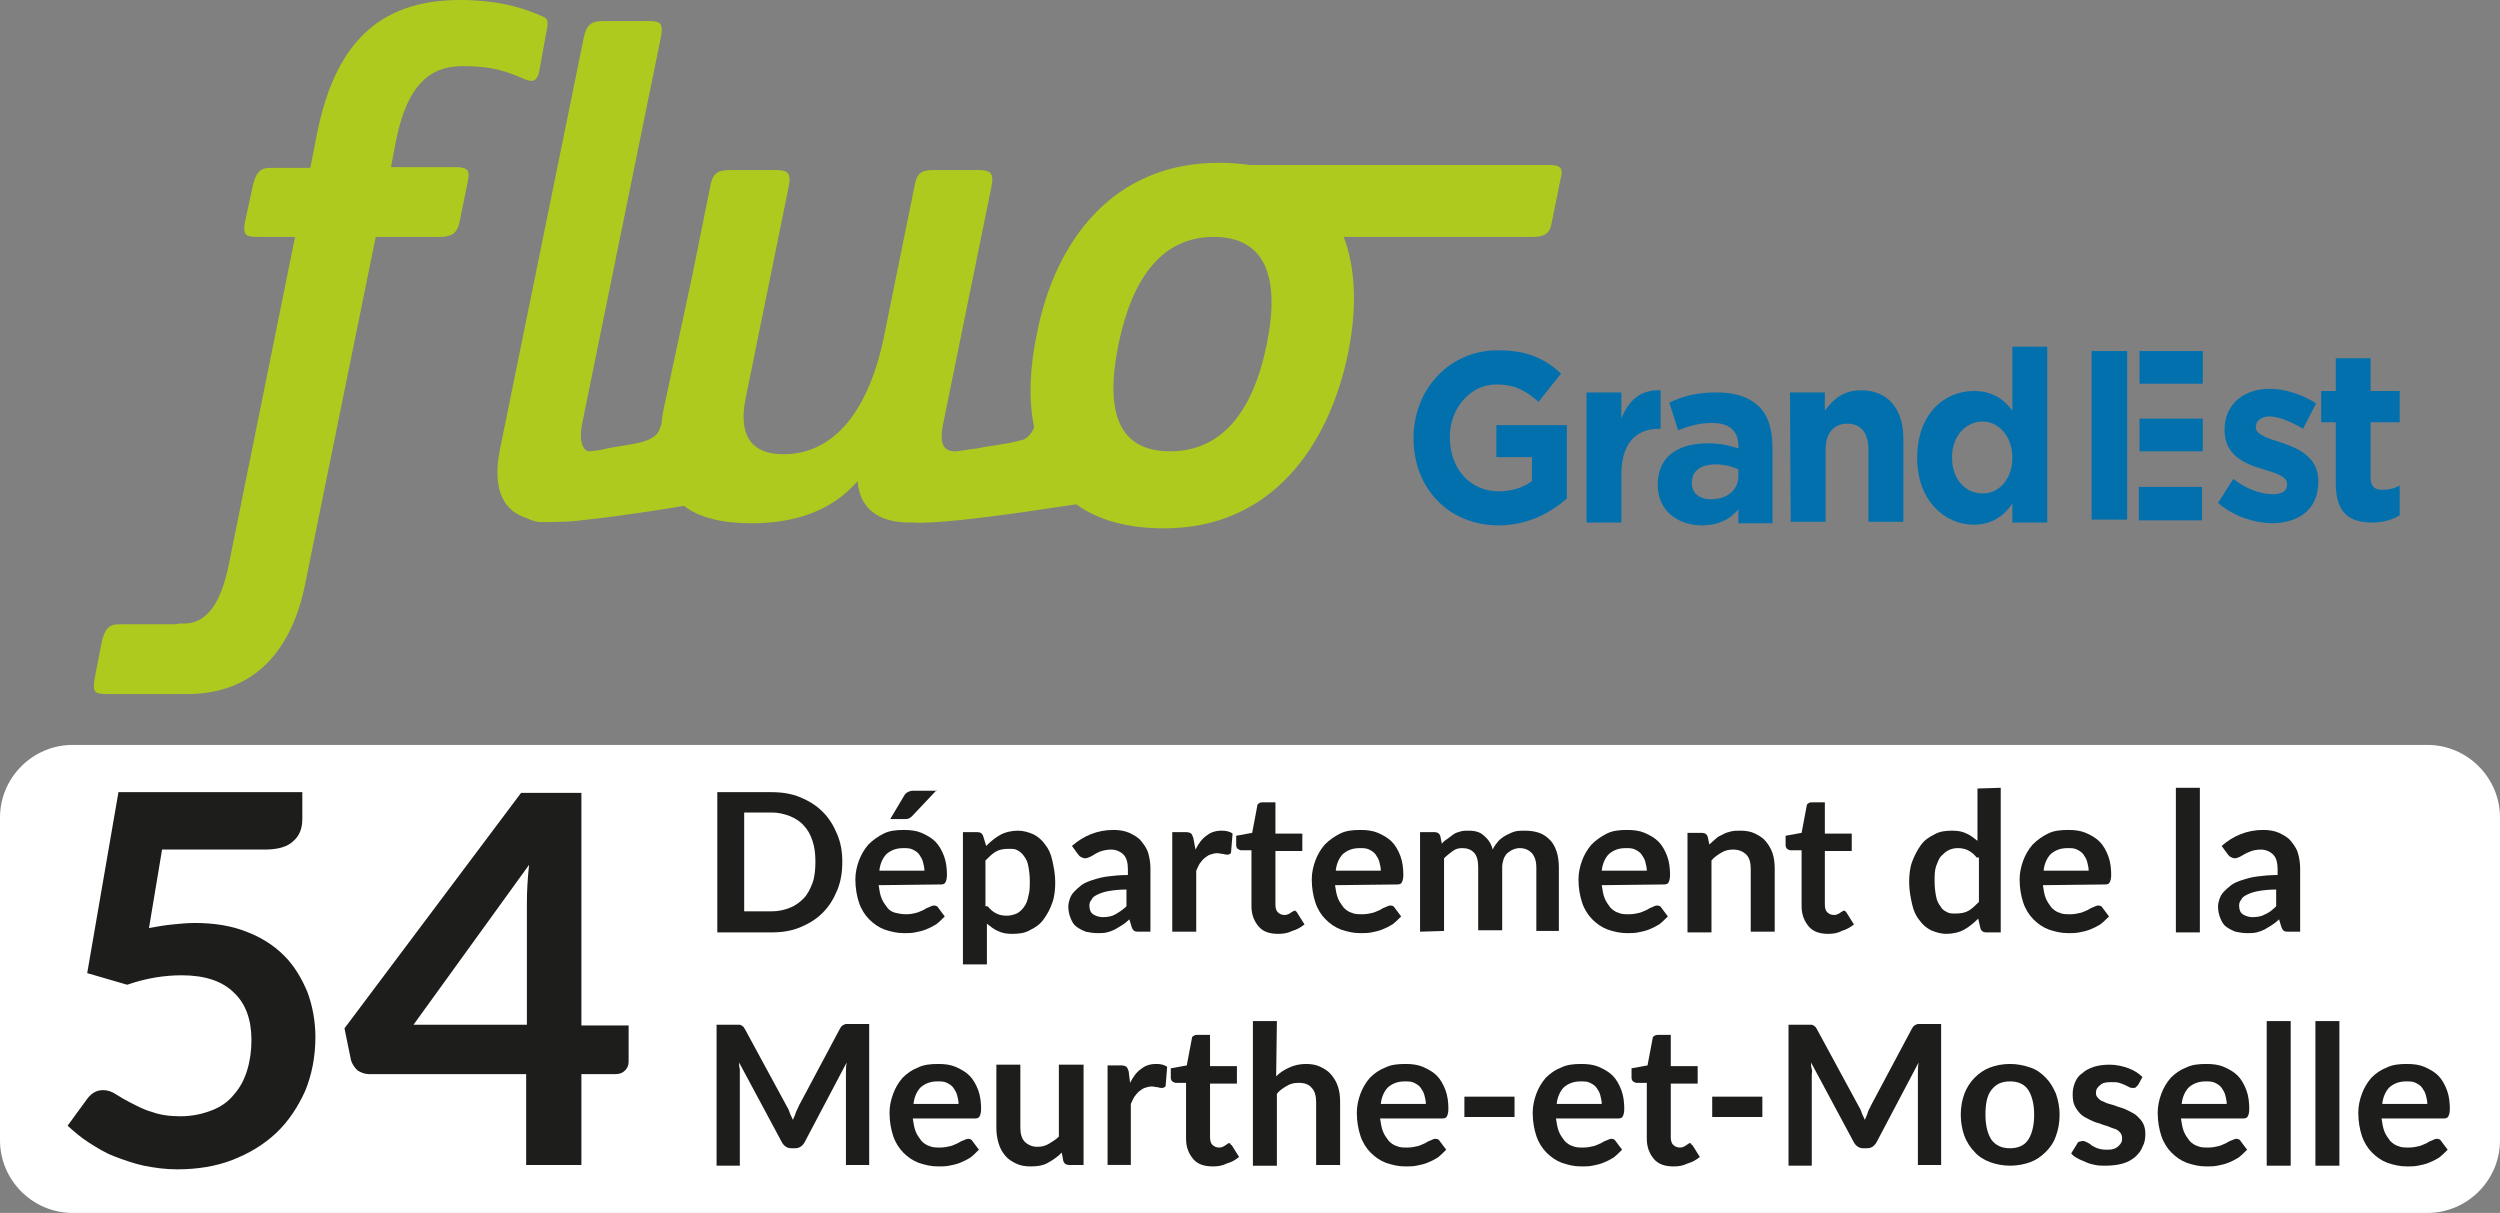 <?xml version="1.0" encoding="utf-8"?>
<!-- Generator: Adobe Illustrator 26.2.0, SVG Export Plug-In . SVG Version: 6.00 Build 0)  -->
<svg version="1.1" id="Calque_1" xmlns="http://www.w3.org/2000/svg" xmlns:xlink="http://www.w3.org/1999/xlink" x="0px" y="0px"
	 viewBox="0 0 344 166.9" style="enable-background:new 0 0 344 166.9;" xml:space="preserve">
<rect x="0" y="0" width="344" height="166.9" fill="#808080" stroke="none"/>
<style type="text/css">
	.st0{fill:#FFFFFF;}
	.st1{enable-background:new    ;}
	.st2{fill:#1D1D1B;}
	.st3{fill:#0370AE;}
	.st4{fill:#AECA1E;}
</style>
<g id="a">
</g>
<g id="b">
	<g id="c">
		<path class="st0" d="M10,102.5h324c5.5,0,10,4.5,10,10v44.4c0,5.5-4.5,10-10,10H10c-5.5,0-10-4.5-10-10v-44.4
			C0,107,4.5,102.5,10,102.5z"/>
	</g>
	<g id="d">
		<g id="e">
			<g class="st1">
				<path class="st2" d="M115.9,118.6c0,1.4-0.2,2.7-0.7,3.9c-0.5,1.2-1.1,2.2-2,3.1s-1.9,1.5-3.1,2c-1.2,0.5-2.5,0.7-4,0.7h-7.4
					V109h7.4c1.5,0,2.8,0.2,4,0.7s2.2,1.1,3.1,2s1.5,1.9,2,3.1S115.9,117.2,115.9,118.6z M112.2,118.6c0-1.1-0.1-2-0.4-2.9
					s-0.7-1.6-1.2-2.1c-0.5-0.6-1.2-1-1.9-1.3c-0.8-0.3-1.6-0.5-2.5-0.5h-3.8v13.6h3.8c0.9,0,1.8-0.2,2.5-0.5
					c0.8-0.3,1.4-0.8,1.9-1.3s0.9-1.3,1.2-2.1S112.2,119.6,112.2,118.6z"/>
			</g>
			<g class="st1">
				<path class="st2" d="M120.9,121.8c0.1,0.7,0.2,1.3,0.4,1.8s0.5,0.9,0.8,1.3s0.7,0.6,1.1,0.7s0.9,0.2,1.5,0.2s1-0.1,1.4-0.2
					s0.7-0.3,1-0.4c0.3-0.2,0.5-0.3,0.8-0.4c0.2-0.1,0.4-0.2,0.6-0.2c0.3,0,0.5,0.1,0.6,0.3l0.9,1.2c-0.4,0.4-0.8,0.8-1.2,1.1
					c-0.5,0.3-0.9,0.5-1.4,0.7c-0.5,0.2-1,0.3-1.5,0.4s-1,0.1-1.5,0.1c-1,0-1.8-0.2-2.7-0.5c-0.8-0.3-1.5-0.8-2.1-1.4
					s-1.1-1.4-1.4-2.3c-0.3-0.9-0.5-2-0.5-3.2c0-0.9,0.2-1.8,0.5-2.6s0.7-1.5,1.3-2.2c0.6-0.6,1.3-1.1,2.1-1.5s1.7-0.5,2.8-0.5
					c0.9,0,1.7,0.1,2.4,0.4s1.4,0.7,1.9,1.2s0.9,1.2,1.2,2s0.4,1.7,0.4,2.6c0,0.5-0.1,0.8-0.2,1s-0.3,0.3-0.6,0.3L120.9,121.8
					L120.9,121.8z M127.2,119.8c0-0.4-0.1-0.8-0.2-1.2c-0.1-0.4-0.3-0.7-0.5-1s-0.5-0.5-0.9-0.7s-0.8-0.2-1.3-0.2
					c-1,0-1.7,0.3-2.3,0.8c-0.5,0.5-0.9,1.3-1,2.3L127.2,119.8L127.2,119.8z M128.9,108.7l-3.3,3.5c-0.2,0.2-0.3,0.3-0.5,0.4
					s-0.4,0.1-0.6,0.1h-2l1.9-3.2c0.1-0.2,0.3-0.4,0.5-0.5s0.4-0.2,0.8-0.2h3.2V108.7z"/>
				<path class="st2" d="M135.7,116.4c0.6-0.6,1.2-1.1,1.9-1.5s1.6-0.6,2.5-0.6c0.7,0,1.4,0.2,2.1,0.5c0.6,0.3,1.2,0.8,1.6,1.4
					c0.5,0.6,0.8,1.3,1,2.2s0.4,1.9,0.4,3c0,1-0.1,2-0.4,2.8c-0.3,0.9-0.7,1.6-1.2,2.3s-1.1,1.1-1.9,1.5c-0.7,0.4-1.5,0.5-2.4,0.5
					c-0.8,0-1.4-0.1-2-0.4c-0.5-0.2-1-0.6-1.5-1v5.6h-3.3v-18.2h2c0.4,0,0.7,0.2,0.8,0.6L135.7,116.4z M135.9,124.7
					c0.4,0.5,0.8,0.8,1.2,1s0.9,0.3,1.4,0.3s0.9-0.1,1.4-0.3c0.4-0.2,0.7-0.5,1-0.9s0.5-0.9,0.6-1.5c0.2-0.6,0.2-1.3,0.2-2.1
					c0-0.8-0.1-1.5-0.2-2c-0.1-0.6-0.3-1-0.6-1.4c-0.2-0.3-0.5-0.6-0.9-0.8c-0.3-0.2-0.7-0.2-1.2-0.2c-0.7,0-1.3,0.1-1.8,0.4
					s-0.9,0.7-1.4,1.2v6.3H135.9z"/>
				<path class="st2" d="M147.5,116.4c1.6-1.4,3.5-2.2,5.7-2.2c0.8,0,1.5,0.1,2.2,0.4c0.6,0.3,1.2,0.6,1.6,1.1s0.8,1,1,1.7
					s0.3,1.4,0.3,2.1v8.7h-1.5c-0.3,0-0.6,0-0.7-0.1c-0.2-0.1-0.3-0.3-0.4-0.6l-0.3-1c-0.3,0.3-0.7,0.6-1,0.8
					c-0.3,0.2-0.7,0.4-1,0.6c-0.4,0.2-0.7,0.3-1.1,0.4s-0.9,0.1-1.3,0.1c-0.6,0-1.1-0.1-1.6-0.2c-0.5-0.2-0.9-0.4-1.3-0.7
					s-0.6-0.7-0.8-1.2s-0.3-1-0.3-1.6c0-0.3,0.1-0.7,0.2-1s0.3-0.7,0.6-1s0.6-0.6,1-0.9s0.9-0.5,1.5-0.7s1.3-0.4,2.1-0.5
					s1.7-0.2,2.8-0.2v-0.8c0-0.9-0.2-1.6-0.6-2c-0.4-0.4-1-0.7-1.7-0.7c-0.5,0-1,0.1-1.3,0.2c-0.4,0.1-0.7,0.3-0.9,0.4
					c-0.3,0.2-0.5,0.3-0.7,0.4s-0.5,0.2-0.7,0.2s-0.4-0.1-0.6-0.2c-0.2-0.1-0.3-0.3-0.4-0.4L147.5,116.4z M155,122.4
					c-1,0-1.8,0.1-2.4,0.2s-1.2,0.3-1.6,0.5s-0.7,0.4-0.8,0.7c-0.2,0.2-0.3,0.5-0.3,0.8c0,0.6,0.2,1,0.5,1.2s0.8,0.4,1.3,0.4
					c0.7,0,1.3-0.1,1.8-0.4s1-0.6,1.5-1.1V122.4z"/>
				<path class="st2" d="M164.5,116.9c0.4-0.8,0.9-1.5,1.5-1.9c0.6-0.5,1.3-0.7,2.1-0.7c0.6,0,1.1,0.1,1.5,0.4l-0.2,2.5
					c0,0.2-0.1,0.3-0.2,0.3c-0.1,0.1-0.2,0.1-0.3,0.1s-0.3,0-0.6-0.1c-0.3,0-0.5-0.1-0.8-0.1c-0.4,0-0.7,0.1-1,0.2s-0.5,0.3-0.8,0.5
					c-0.2,0.2-0.4,0.4-0.6,0.7s-0.3,0.6-0.5,1v8.4h-3.3v-13.7h1.9c0.3,0,0.6,0.1,0.7,0.2s0.2,0.3,0.3,0.6L164.5,116.9z"/>
			</g>
			<g class="st1">
				<path class="st2" d="M175.9,128.5c-1.2,0-2.1-0.3-2.7-1c-0.6-0.7-1-1.6-1-2.8V117h-1.4c-0.2,0-0.3-0.1-0.5-0.2
					c-0.1-0.1-0.2-0.3-0.2-0.5V115l2.2-0.4l0.7-3.7c0-0.2,0.1-0.3,0.3-0.4c0.1-0.1,0.3-0.1,0.5-0.1h1.7v4.3h3.7v2.4h-3.7v7.4
					c0,0.4,0.1,0.8,0.3,1s0.5,0.4,0.9,0.4c0.2,0,0.4,0,0.5-0.1c0.1,0,0.3-0.1,0.4-0.2c0.1-0.1,0.2-0.1,0.3-0.2
					c0.1,0,0.2-0.1,0.2-0.1c0.1,0,0.2,0,0.2,0.1c0.1,0,0.1,0.1,0.2,0.2l1,1.6c-0.5,0.4-1,0.7-1.7,0.9
					C177.2,128.4,176.6,128.5,175.9,128.5z"/>
			</g>
			<g class="st1">
				<path class="st2" d="M183.7,121.8c0.1,0.7,0.2,1.3,0.4,1.8s0.5,0.9,0.8,1.3c0.3,0.3,0.7,0.6,1.1,0.7c0.4,0.2,0.9,0.2,1.5,0.2
					c0.5,0,1-0.1,1.4-0.2s0.7-0.3,1-0.4c0.3-0.2,0.5-0.3,0.8-0.4c0.2-0.1,0.4-0.2,0.6-0.2c0.3,0,0.5,0.1,0.6,0.3l0.9,1.2
					c-0.4,0.4-0.8,0.8-1.2,1.1c-0.5,0.3-0.9,0.5-1.4,0.7c-0.5,0.2-1,0.3-1.5,0.4s-1,0.1-1.5,0.1c-1,0-1.8-0.2-2.7-0.5
					c-0.8-0.3-1.5-0.8-2.1-1.4s-1.1-1.4-1.4-2.3c-0.3-0.9-0.5-2-0.5-3.2c0-0.9,0.2-1.8,0.5-2.6s0.7-1.5,1.3-2.2
					c0.6-0.6,1.3-1.1,2.1-1.5s1.7-0.5,2.8-0.5c0.9,0,1.7,0.1,2.4,0.4s1.4,0.7,1.9,1.2s0.9,1.2,1.2,2s0.4,1.7,0.4,2.6
					c0,0.5-0.1,0.8-0.2,1c-0.1,0.2-0.3,0.3-0.6,0.3L183.7,121.8L183.7,121.8z M190,119.8c0-0.4-0.1-0.8-0.2-1.2s-0.3-0.7-0.5-1
					s-0.5-0.5-0.9-0.7s-0.8-0.2-1.3-0.2c-1,0-1.7,0.3-2.3,0.8c-0.5,0.5-0.9,1.3-1,2.3L190,119.8L190,119.8z"/>
				<path class="st2" d="M195.4,128.2v-13.7h2c0.4,0,0.7,0.2,0.8,0.6l0.2,1c0.2-0.3,0.5-0.5,0.8-0.7s0.5-0.4,0.8-0.6s0.6-0.3,1-0.4
					c0.3-0.1,0.7-0.1,1.1-0.1c0.9,0,1.6,0.2,2.1,0.7c0.6,0.5,1,1.1,1.2,1.9c0.2-0.5,0.5-0.8,0.8-1.2c0.3-0.3,0.7-0.6,1.1-0.8
					c0.4-0.2,0.8-0.4,1.2-0.5s0.9-0.1,1.3-0.1c0.8,0,1.4,0.1,2,0.3c0.6,0.2,1.1,0.6,1.5,1s0.7,1,0.9,1.6s0.3,1.4,0.3,2.2v8.7h-3.1
					v-8.7c0-0.9-0.2-1.5-0.6-2c-0.4-0.4-0.9-0.7-1.7-0.7c-0.3,0-0.7,0.1-0.9,0.2c-0.3,0.1-0.5,0.3-0.8,0.5c-0.2,0.2-0.4,0.5-0.5,0.8
					s-0.2,0.7-0.2,1.1v8.7h-3.3v-8.7c0-0.9-0.2-1.6-0.6-2c-0.4-0.4-0.9-0.6-1.6-0.6c-0.5,0-0.9,0.1-1.3,0.4s-0.8,0.6-1.2,1v10
					L195.4,128.2L195.4,128.2z"/>
				<path class="st2" d="M220.4,121.8c0.1,0.7,0.2,1.3,0.4,1.8s0.5,0.9,0.8,1.3c0.3,0.3,0.7,0.6,1.1,0.7c0.4,0.2,0.9,0.2,1.5,0.2
					c0.5,0,1-0.1,1.4-0.2s0.7-0.3,1-0.4c0.3-0.2,0.5-0.3,0.8-0.4c0.2-0.1,0.4-0.2,0.6-0.2c0.3,0,0.5,0.1,0.6,0.3l0.9,1.2
					c-0.4,0.4-0.8,0.8-1.2,1.1c-0.5,0.3-0.9,0.5-1.4,0.7c-0.5,0.2-1,0.3-1.5,0.4s-1,0.1-1.5,0.1c-1,0-1.8-0.2-2.7-0.5
					c-0.8-0.3-1.5-0.8-2.1-1.4s-1.1-1.4-1.4-2.3c-0.3-0.9-0.5-2-0.5-3.2c0-0.9,0.2-1.8,0.5-2.6s0.7-1.5,1.3-2.2
					c0.6-0.6,1.3-1.1,2.1-1.5s1.7-0.5,2.8-0.5c0.9,0,1.7,0.1,2.4,0.4s1.4,0.7,1.9,1.2s0.9,1.2,1.2,2c0.3,0.8,0.4,1.7,0.4,2.6
					c0,0.5-0.1,0.8-0.2,1s-0.3,0.3-0.6,0.3L220.4,121.8L220.4,121.8z M226.6,119.8c0-0.4-0.1-0.8-0.2-1.2s-0.3-0.7-0.5-1
					s-0.5-0.5-0.9-0.7s-0.8-0.2-1.3-0.2c-1,0-1.7,0.3-2.3,0.8c-0.5,0.5-0.9,1.3-1,2.3L226.6,119.8L226.6,119.8z"/>
			</g>
			<g class="st1">
				<path class="st2" d="M235.2,116.2c0.3-0.3,0.6-0.5,0.9-0.8s0.6-0.4,1-0.6c0.3-0.2,0.7-0.3,1.1-0.4s0.8-0.1,1.3-0.1
					c0.7,0,1.4,0.1,2,0.4s1.1,0.6,1.5,1.1s0.7,1,0.9,1.6c0.2,0.6,0.3,1.3,0.3,2.1v8.7h-3.3v-8.7c0-0.8-0.2-1.5-0.6-1.9
					s-1-0.7-1.8-0.7c-0.6,0-1.1,0.1-1.6,0.4s-1,0.6-1.4,1.1v9.9h-3.3v-13.7h2c0.4,0,0.7,0.2,0.8,0.6L235.2,116.2z"/>
			</g>
			<g class="st1">
				<path class="st2" d="M251.6,128.5c-1.2,0-2.1-0.3-2.7-1s-1-1.6-1-2.8V117h-1.5c-0.2,0-0.3-0.1-0.5-0.2c-0.1-0.1-0.2-0.3-0.2-0.5
					V115l2.2-0.4l0.7-3.7c0-0.2,0.1-0.3,0.3-0.4c0.1-0.1,0.3-0.1,0.5-0.1h1.7v4.3h3.7v2.4h-3.7v7.4c0,0.4,0.1,0.8,0.3,1
					s0.5,0.4,0.9,0.4c0.2,0,0.4,0,0.5-0.1c0.1,0,0.3-0.1,0.4-0.2s0.2-0.1,0.3-0.2c0.1,0,0.2-0.1,0.2-0.1c0.1,0,0.2,0,0.2,0.1
					c0.1,0,0.1,0.1,0.2,0.2l1,1.6c-0.5,0.4-1,0.7-1.7,0.9C252.9,128.4,252.2,128.5,251.6,128.5z"/>
				<path class="st2" d="M275.3,108.4v19.9h-2c-0.4,0-0.7-0.2-0.8-0.6l-0.3-1.3c-0.6,0.6-1.2,1.1-1.9,1.5c-0.7,0.4-1.6,0.6-2.5,0.6
					c-0.7,0-1.4-0.2-2.1-0.5c-0.6-0.3-1.2-0.8-1.6-1.4c-0.5-0.6-0.8-1.3-1-2.2s-0.4-1.9-0.4-3c0-1,0.1-2,0.4-2.8s0.7-1.6,1.2-2.3
					s1.1-1.1,1.9-1.5c0.7-0.4,1.5-0.5,2.4-0.5c0.8,0,1.4,0.1,2,0.4c0.5,0.2,1,0.6,1.5,1v-7.2L275.3,108.4L275.3,108.4z M272,118
					c-0.4-0.5-0.8-0.8-1.2-1c-0.4-0.2-0.9-0.3-1.4-0.3s-0.9,0.1-1.3,0.3c-0.4,0.2-0.7,0.5-1,0.8s-0.5,0.9-0.7,1.4
					c-0.2,0.6-0.2,1.3-0.2,2.1c0,0.8,0.1,1.5,0.2,2c0.1,0.6,0.3,1,0.6,1.4c0.2,0.4,0.5,0.6,0.9,0.8c0.3,0.2,0.7,0.2,1.2,0.2
					c0.7,0,1.3-0.1,1.8-0.4s0.9-0.7,1.4-1.2V118H272z"/>
				<path class="st2" d="M281.1,121.8c0.1,0.7,0.2,1.3,0.4,1.8c0.2,0.5,0.5,0.9,0.8,1.3c0.3,0.3,0.7,0.6,1.1,0.7
					c0.4,0.2,0.9,0.2,1.5,0.2c0.5,0,1-0.1,1.4-0.2s0.7-0.3,1-0.4c0.3-0.2,0.5-0.3,0.8-0.4c0.2-0.1,0.4-0.2,0.6-0.2
					c0.3,0,0.5,0.1,0.6,0.3l0.9,1.2c-0.4,0.4-0.8,0.8-1.2,1.1c-0.5,0.3-0.9,0.5-1.4,0.7c-0.5,0.2-1,0.3-1.5,0.4s-1,0.1-1.5,0.1
					c-1,0-1.8-0.2-2.7-0.5c-0.8-0.3-1.5-0.8-2.1-1.4s-1.1-1.4-1.4-2.3s-0.5-2-0.5-3.2c0-0.9,0.2-1.8,0.5-2.6s0.7-1.5,1.3-2.2
					c0.6-0.6,1.3-1.1,2.1-1.5s1.7-0.5,2.8-0.5c0.9,0,1.7,0.1,2.4,0.4s1.4,0.7,1.9,1.2s0.9,1.2,1.2,2c0.3,0.8,0.4,1.7,0.4,2.6
					c0,0.5-0.1,0.8-0.2,1s-0.3,0.3-0.6,0.3L281.1,121.8L281.1,121.8z M287.4,119.8c0-0.4-0.1-0.8-0.2-1.2s-0.3-0.7-0.5-1
					s-0.5-0.5-0.9-0.7s-0.8-0.2-1.3-0.2c-1,0-1.7,0.3-2.3,0.8c-0.5,0.5-0.9,1.3-1,2.3L287.4,119.8L287.4,119.8z"/>
				<path class="st2" d="M302.7,108.4v19.9h-3.3v-19.9H302.7z"/>
				<path class="st2" d="M305.7,116.4c1.6-1.4,3.5-2.2,5.7-2.2c0.8,0,1.5,0.1,2.2,0.4c0.6,0.3,1.2,0.6,1.6,1.1s0.8,1,1,1.7
					s0.3,1.4,0.3,2.1v8.7H315c-0.3,0-0.6,0-0.7-0.1c-0.2-0.1-0.3-0.3-0.4-0.6l-0.3-1c-0.3,0.3-0.7,0.6-1,0.8c-0.3,0.2-0.7,0.4-1,0.6
					c-0.4,0.2-0.7,0.3-1.1,0.4s-0.9,0.1-1.3,0.1c-0.6,0-1.1-0.1-1.6-0.2c-0.5-0.2-0.9-0.4-1.3-0.7s-0.6-0.7-0.8-1.2
					c-0.2-0.5-0.3-1-0.3-1.6c0-0.3,0.1-0.7,0.2-1s0.3-0.7,0.6-1s0.6-0.6,1-0.9s0.9-0.5,1.5-0.7s1.3-0.4,2.1-0.5
					c0.8-0.1,1.7-0.2,2.8-0.2v-0.8c0-0.9-0.2-1.6-0.6-2s-1-0.7-1.7-0.7c-0.5,0-1,0.1-1.3,0.2s-0.7,0.3-0.9,0.4s-0.5,0.3-0.7,0.4
					s-0.5,0.2-0.7,0.2s-0.4-0.1-0.6-0.2s-0.3-0.3-0.4-0.4L305.7,116.4z M313.2,122.4c-1,0-1.8,0.1-2.4,0.2s-1.2,0.3-1.6,0.5
					s-0.7,0.4-0.8,0.7c-0.2,0.2-0.3,0.5-0.3,0.8c0,0.6,0.2,1,0.5,1.2s0.8,0.4,1.3,0.4c0.7,0,1.3-0.1,1.8-0.4c0.5-0.2,1-0.6,1.5-1.1
					V122.4z"/>
			</g>
			<g class="st1">
				<path class="st2" d="M119.6,141v19.3h-3.2v-12.5c0-0.5,0-1,0.1-1.6l-5.8,11c-0.3,0.5-0.7,0.8-1.3,0.8h-0.5c-0.6,0-1-0.3-1.3-0.8
					l-5.9-11c0,0.3,0,0.6,0.1,0.9c0,0.3,0,0.5,0,0.8v12.5h-3.2V141h2.7c0.2,0,0.3,0,0.4,0c0.1,0,0.2,0,0.3,0.1
					c0.1,0,0.2,0.1,0.3,0.2c0.1,0.1,0.1,0.2,0.2,0.3l5.8,10.7c0.2,0.3,0.3,0.6,0.4,0.9c0.1,0.3,0.3,0.6,0.4,0.9
					c0.1-0.3,0.3-0.6,0.4-1c0.1-0.3,0.3-0.6,0.4-0.9l5.7-10.7c0.1-0.1,0.1-0.2,0.2-0.3c0.1-0.1,0.2-0.1,0.3-0.2
					c0.1,0,0.2-0.1,0.3-0.1s0.3,0,0.4,0h2.8V141z"/>
			</g>
			<g class="st1">
				<path class="st2" d="M125.6,153.9c0.1,0.7,0.2,1.3,0.4,1.8s0.5,0.9,0.8,1.3c0.3,0.3,0.7,0.6,1.1,0.7c0.4,0.2,0.9,0.2,1.5,0.2
					c0.5,0,1-0.1,1.4-0.2s0.7-0.3,1-0.4c0.3-0.2,0.5-0.3,0.8-0.4s0.4-0.2,0.6-0.2c0.3,0,0.5,0.1,0.6,0.3l0.9,1.2
					c-0.4,0.4-0.8,0.8-1.2,1.1c-0.5,0.3-0.9,0.5-1.4,0.7s-1,0.3-1.5,0.4c-0.5,0.1-1,0.1-1.5,0.1c-1,0-1.8-0.2-2.7-0.5
					c-0.8-0.3-1.5-0.8-2.1-1.4c-0.6-0.6-1.1-1.4-1.4-2.3c-0.3-0.9-0.5-2-0.5-3.2c0-0.9,0.2-1.8,0.5-2.6s0.7-1.5,1.3-2.2
					c0.6-0.6,1.3-1.1,2.1-1.4c0.8-0.4,1.7-0.5,2.8-0.5c0.9,0,1.7,0.1,2.4,0.4c0.7,0.3,1.4,0.7,1.9,1.2s0.9,1.2,1.2,2
					s0.4,1.7,0.4,2.6c0,0.5-0.1,0.8-0.2,1c-0.1,0.2-0.3,0.3-0.6,0.3L125.6,153.9L125.6,153.9z M131.9,151.9c0-0.4-0.1-0.8-0.2-1.2
					s-0.3-0.7-0.5-1s-0.5-0.5-0.9-0.7s-0.8-0.2-1.3-0.2c-1,0-1.7,0.3-2.3,0.8c-0.5,0.5-0.9,1.3-1,2.3L131.9,151.9L131.9,151.9z"/>
				<path class="st2" d="M149.1,146.6v13.7h-2c-0.4,0-0.7-0.2-0.8-0.6l-0.2-1.1c-0.6,0.6-1.2,1-1.9,1.4s-1.5,0.5-2.4,0.5
					c-0.7,0-1.4-0.1-2-0.4s-1.1-0.6-1.5-1.1s-0.7-1-0.9-1.7s-0.3-1.3-0.3-2.1v-8.7h3.3v8.7c0,0.8,0.2,1.5,0.6,1.9s1,0.7,1.7,0.7
					c0.6,0,1.1-0.1,1.6-0.4s1-0.6,1.4-1v-9.9h3.4V146.6z"/>
				<path class="st2" d="M155.5,149c0.4-0.8,0.9-1.5,1.5-1.9c0.6-0.5,1.3-0.7,2.1-0.7c0.6,0,1.1,0.1,1.5,0.4l-0.2,2.5
					c0,0.2-0.1,0.3-0.2,0.3c-0.1,0.1-0.2,0.1-0.3,0.1s-0.3,0-0.6-0.1c-0.3,0-0.5-0.1-0.8-0.1c-0.4,0-0.7,0.1-1,0.2s-0.5,0.3-0.8,0.5
					c-0.2,0.2-0.4,0.4-0.6,0.7s-0.3,0.6-0.5,1v8.4h-3.2v-13.7h1.9c0.3,0,0.6,0.1,0.7,0.2c0.1,0.1,0.2,0.3,0.3,0.6L155.5,149z"/>
				<path class="st2" d="M166.9,160.5c-1.2,0-2.1-0.3-2.7-1c-0.6-0.7-1-1.6-1-2.8V149h-1.4c-0.2,0-0.3-0.1-0.5-0.2
					c-0.1-0.1-0.2-0.3-0.2-0.5V147l2.2-0.4l0.7-3.7c0-0.2,0.1-0.3,0.3-0.4s0.3-0.1,0.5-0.1h1.7v4.3h3.7v2.4h-3.7v7.4
					c0,0.4,0.1,0.8,0.3,1s0.5,0.4,0.9,0.4c0.2,0,0.4,0,0.5-0.1c0.1,0,0.3-0.1,0.4-0.2c0.1-0.1,0.2-0.1,0.3-0.2s0.2-0.1,0.2-0.1
					c0.1,0,0.2,0,0.2,0.1s0.1,0.1,0.2,0.2l1,1.6c-0.5,0.4-1,0.7-1.7,0.9C168.2,160.4,167.6,160.5,166.9,160.5z"/>
				<path class="st2" d="M175.6,148.1c0.5-0.5,1.1-0.9,1.8-1.2c0.6-0.3,1.4-0.5,2.3-0.5c0.7,0,1.4,0.1,2,0.4s1.1,0.6,1.5,1.1
					s0.7,1,0.9,1.6s0.3,1.3,0.3,2.1v8.7h-3.3v-8.7c0-0.8-0.2-1.5-0.6-1.9c-0.4-0.5-1-0.7-1.8-0.7c-0.6,0-1.1,0.1-1.6,0.4
					c-0.5,0.3-1,0.6-1.4,1.1v9.9h-3.3v-19.9h3.3L175.6,148.1L175.6,148.1z"/>
				<path class="st2" d="M189.9,153.9c0.1,0.7,0.2,1.3,0.4,1.8s0.5,0.9,0.8,1.3c0.3,0.3,0.7,0.6,1.1,0.7c0.4,0.2,0.9,0.2,1.5,0.2
					c0.5,0,1-0.1,1.4-0.2s0.7-0.3,1-0.4c0.3-0.2,0.5-0.3,0.8-0.4c0.2-0.1,0.4-0.2,0.6-0.2c0.3,0,0.5,0.1,0.6,0.3l0.9,1.2
					c-0.4,0.4-0.8,0.8-1.2,1.1c-0.5,0.3-0.9,0.5-1.4,0.7s-1,0.3-1.5,0.4c-0.5,0.1-1,0.1-1.5,0.1c-1,0-1.8-0.2-2.7-0.5
					c-0.8-0.3-1.5-0.8-2.1-1.4c-0.6-0.6-1.1-1.4-1.4-2.3c-0.3-0.9-0.5-2-0.5-3.2c0-0.9,0.2-1.8,0.5-2.6s0.7-1.5,1.3-2.2
					c0.6-0.6,1.3-1.1,2.1-1.4c0.8-0.4,1.7-0.5,2.8-0.5c0.9,0,1.7,0.1,2.4,0.4c0.7,0.3,1.4,0.7,1.9,1.2s0.9,1.2,1.2,2
					s0.4,1.7,0.4,2.6c0,0.5-0.1,0.8-0.2,1c-0.1,0.2-0.3,0.3-0.6,0.3L189.9,153.9L189.9,153.9z M196.2,151.9c0-0.4-0.1-0.8-0.2-1.2
					c-0.1-0.4-0.3-0.7-0.5-1s-0.5-0.5-0.9-0.7s-0.8-0.2-1.3-0.2c-1,0-1.7,0.3-2.3,0.8c-0.5,0.5-0.9,1.3-1,2.3L196.2,151.9
					L196.2,151.9z"/>
				<path class="st2" d="M201.5,150.9h6.9v2.8h-6.9V150.9z"/>
			</g>
			<g class="st1">
				<path class="st2" d="M214.1,153.9c0.1,0.7,0.2,1.3,0.4,1.8s0.5,0.9,0.8,1.3c0.3,0.3,0.7,0.6,1.1,0.7c0.4,0.2,0.9,0.2,1.5,0.2
					c0.5,0,1-0.1,1.4-0.2s0.7-0.3,1-0.4c0.3-0.2,0.5-0.3,0.8-0.4s0.4-0.2,0.6-0.2c0.3,0,0.5,0.1,0.6,0.3l0.9,1.2
					c-0.4,0.4-0.8,0.8-1.2,1.1c-0.5,0.3-0.9,0.5-1.4,0.7s-1,0.3-1.5,0.4c-0.5,0.1-1,0.1-1.5,0.1c-1,0-1.8-0.2-2.7-0.5
					c-0.8-0.3-1.5-0.8-2.1-1.4c-0.6-0.6-1.1-1.4-1.4-2.3c-0.3-0.9-0.5-2-0.5-3.2c0-0.9,0.2-1.8,0.5-2.6s0.7-1.5,1.3-2.2
					c0.6-0.6,1.3-1.1,2.1-1.4c0.8-0.4,1.7-0.5,2.8-0.5c0.9,0,1.7,0.1,2.4,0.4c0.7,0.3,1.4,0.7,1.9,1.2s0.9,1.2,1.2,2
					c0.3,0.8,0.4,1.7,0.4,2.6c0,0.5-0.1,0.8-0.2,1c-0.1,0.2-0.3,0.3-0.6,0.3L214.1,153.9L214.1,153.9z M220.4,151.9
					c0-0.4-0.1-0.8-0.2-1.2s-0.3-0.7-0.5-1s-0.5-0.5-0.9-0.7s-0.8-0.2-1.3-0.2c-1,0-1.7,0.3-2.3,0.8c-0.5,0.5-0.9,1.3-1,2.3
					L220.4,151.9L220.4,151.9z"/>
			</g>
			<g class="st1">
				<path class="st2" d="M230.3,160.5c-1.2,0-2.1-0.3-2.7-1s-1-1.6-1-2.8V149h-1.4c-0.2,0-0.3-0.1-0.5-0.2c-0.1-0.1-0.2-0.3-0.2-0.5
					V147l2.2-0.4l0.7-3.7c0-0.2,0.1-0.3,0.3-0.4s0.3-0.1,0.5-0.1h1.7v4.3h3.7v2.4h-3.7v7.4c0,0.4,0.1,0.8,0.3,1s0.5,0.4,0.9,0.4
					c0.2,0,0.4,0,0.5-0.1c0.1,0,0.3-0.1,0.4-0.2c0.1-0.1,0.2-0.1,0.3-0.2s0.2-0.1,0.2-0.1c0.1,0,0.2,0,0.2,0.1s0.1,0.1,0.2,0.2
					l1,1.6c-0.5,0.4-1,0.7-1.7,0.9C231.6,160.4,231,160.5,230.3,160.5z"/>
				<path class="st2" d="M235.6,150.9h6.9v2.8h-6.9V150.9z"/>
			</g>
			<g class="st1">
				<path class="st2" d="M267.1,141v19.3h-3.2v-12.5c0-0.5,0-1,0.1-1.6l-5.8,11c-0.3,0.5-0.7,0.8-1.3,0.8h-0.5c-0.6,0-1-0.3-1.3-0.8
					l-5.9-11c0,0.3,0,0.6,0.1,0.9s0,0.5,0,0.8v12.5h-3.2V141h2.7c0.2,0,0.3,0,0.4,0s0.2,0,0.3,0.1c0.1,0,0.2,0.1,0.3,0.2
					c0.1,0.1,0.1,0.2,0.2,0.3l5.8,10.7c0.2,0.3,0.3,0.6,0.4,0.9s0.3,0.6,0.4,0.9c0.1-0.3,0.3-0.6,0.4-1s0.3-0.6,0.4-0.9l5.7-10.7
					c0.1-0.1,0.1-0.2,0.2-0.3s0.2-0.1,0.3-0.2c0.1,0,0.2-0.1,0.3-0.1c0.1,0,0.3,0,0.4,0h2.8V141z"/>
			</g>
			<g class="st1">
				<path class="st2" d="M276.6,146.4c1,0,1.9,0.2,2.8,0.5s1.5,0.8,2.1,1.4c0.6,0.6,1,1.3,1.4,2.2c0.3,0.9,0.5,1.8,0.5,2.9
					c0,1.1-0.2,2.1-0.5,2.9c-0.3,0.9-0.8,1.6-1.4,2.2c-0.6,0.6-1.3,1.1-2.1,1.4c-0.8,0.3-1.8,0.5-2.8,0.5s-2-0.2-2.8-0.5
					s-1.6-0.8-2.1-1.4c-0.6-0.6-1.1-1.4-1.4-2.2s-0.5-1.9-0.5-2.9c0-1.1,0.2-2.1,0.5-2.9s0.8-1.6,1.4-2.2c0.6-0.6,1.3-1.1,2.1-1.4
					C274.6,146.6,275.5,146.4,276.6,146.4z M276.6,158c1.1,0,2-0.4,2.5-1.2s0.8-1.9,0.8-3.4s-0.3-2.6-0.8-3.4
					c-0.5-0.8-1.4-1.2-2.5-1.2c-1.2,0-2,0.4-2.6,1.2s-0.8,1.9-0.8,3.4s0.3,2.6,0.8,3.4C274.6,157.6,275.4,158,276.6,158z"/>
				<path class="st2" d="M294.2,149.3c-0.1,0.1-0.2,0.2-0.3,0.3c-0.1,0.1-0.2,0.1-0.4,0.1c-0.2,0-0.3,0-0.5-0.1s-0.4-0.2-0.6-0.3
					s-0.5-0.2-0.8-0.3s-0.7-0.1-1.1-0.1c-0.7,0-1.2,0.1-1.5,0.4c-0.4,0.3-0.6,0.6-0.6,1.1c0,0.3,0.1,0.5,0.3,0.7s0.4,0.4,0.8,0.5
					c0.3,0.2,0.7,0.3,1.1,0.4c0.4,0.1,0.8,0.3,1.2,0.4s0.8,0.3,1.2,0.5c0.4,0.2,0.8,0.4,1.1,0.7c0.3,0.3,0.6,0.6,0.8,1
					s0.3,0.9,0.3,1.4c0,0.7-0.1,1.3-0.4,1.8c-0.2,0.6-0.6,1-1,1.4c-0.5,0.4-1,0.7-1.7,0.9s-1.5,0.3-2.4,0.3c-0.5,0-0.9,0-1.4-0.1
					s-0.9-0.2-1.3-0.4s-0.8-0.3-1.1-0.5c-0.4-0.2-0.7-0.4-0.9-0.7l0.8-1.3c0.1-0.2,0.2-0.3,0.3-0.3s0.3-0.1,0.5-0.1s0.4,0.1,0.6,0.2
					s0.4,0.2,0.6,0.4c0.2,0.1,0.5,0.3,0.8,0.4s0.7,0.2,1.2,0.2c0.4,0,0.7,0,1-0.1s0.5-0.2,0.7-0.4s0.3-0.3,0.4-0.5s0.1-0.4,0.1-0.6
					c0-0.3-0.1-0.6-0.3-0.8c-0.2-0.2-0.4-0.4-0.8-0.5s-0.7-0.3-1.1-0.4c-0.4-0.1-0.8-0.3-1.2-0.4s-0.8-0.3-1.2-0.5s-0.8-0.4-1.1-0.7
					c-0.3-0.3-0.6-0.7-0.8-1.1c-0.2-0.4-0.3-0.9-0.3-1.6c0-0.6,0.1-1.1,0.3-1.6c0.2-0.5,0.5-1,1-1.3c0.4-0.4,1-0.7,1.6-0.9
					s1.4-0.3,2.2-0.3c0.9,0,1.8,0.2,2.6,0.5c0.8,0.3,1.4,0.7,1.9,1.2L294.2,149.3z"/>
				<path class="st2" d="M300.1,153.9c0.1,0.7,0.2,1.3,0.4,1.8c0.2,0.5,0.5,0.9,0.8,1.3c0.3,0.3,0.7,0.6,1.1,0.7
					c0.4,0.2,0.9,0.2,1.5,0.2c0.5,0,1-0.1,1.4-0.2s0.7-0.3,1-0.4c0.3-0.2,0.5-0.3,0.8-0.4s0.4-0.2,0.6-0.2c0.3,0,0.5,0.1,0.6,0.3
					l0.9,1.2c-0.4,0.4-0.8,0.8-1.2,1.1c-0.5,0.3-0.9,0.5-1.4,0.7s-1,0.3-1.5,0.4c-0.5,0.1-1,0.1-1.5,0.1c-1,0-1.8-0.2-2.7-0.5
					c-0.8-0.3-1.5-0.8-2.1-1.4c-0.6-0.6-1.1-1.4-1.4-2.3c-0.3-0.9-0.5-2-0.5-3.2c0-0.9,0.2-1.8,0.5-2.6s0.7-1.5,1.3-2.2
					c0.6-0.6,1.3-1.1,2.1-1.4c0.8-0.4,1.7-0.5,2.8-0.5c0.9,0,1.7,0.1,2.4,0.4c0.7,0.3,1.4,0.7,1.9,1.2s0.9,1.2,1.2,2
					c0.3,0.8,0.4,1.7,0.4,2.6c0,0.5-0.1,0.8-0.2,1s-0.3,0.3-0.6,0.3L300.1,153.9L300.1,153.9z M306.4,151.9c0-0.4-0.1-0.8-0.2-1.2
					s-0.3-0.7-0.5-1s-0.5-0.5-0.9-0.7s-0.8-0.2-1.3-0.2c-1,0-1.7,0.3-2.3,0.8c-0.5,0.5-0.9,1.3-1,2.3L306.4,151.9L306.4,151.9z"/>
				<path class="st2" d="M315.2,140.5v19.9h-3.3v-19.9H315.2z"/>
				<path class="st2" d="M321.9,140.5v19.9h-3.3v-19.9H321.9z"/>
				<path class="st2" d="M327.7,153.9c0.1,0.7,0.2,1.3,0.4,1.8c0.2,0.5,0.5,0.9,0.8,1.3c0.3,0.3,0.7,0.6,1.1,0.7
					c0.4,0.2,0.9,0.2,1.5,0.2c0.5,0,1-0.1,1.4-0.2s0.7-0.3,1-0.4c0.3-0.2,0.5-0.3,0.8-0.4c0.2-0.1,0.4-0.2,0.6-0.2
					c0.3,0,0.5,0.1,0.6,0.3l0.9,1.2c-0.4,0.4-0.8,0.8-1.2,1.1c-0.5,0.3-0.9,0.5-1.4,0.7s-1,0.3-1.5,0.4c-0.5,0.1-1,0.1-1.5,0.1
					c-1,0-1.8-0.2-2.7-0.5c-0.8-0.3-1.5-0.8-2.1-1.4c-0.6-0.6-1.1-1.4-1.4-2.3c-0.3-0.9-0.5-2-0.5-3.2c0-0.9,0.2-1.8,0.5-2.6
					s0.7-1.5,1.3-2.2c0.6-0.6,1.3-1.1,2.1-1.4c0.8-0.4,1.7-0.5,2.8-0.5c0.9,0,1.7,0.1,2.4,0.4c0.7,0.3,1.4,0.7,1.9,1.2
					s0.9,1.2,1.2,2c0.3,0.8,0.4,1.7,0.4,2.6c0,0.5-0.1,0.8-0.2,1s-0.3,0.3-0.6,0.3L327.7,153.9L327.7,153.9z M334,151.9
					c0-0.4-0.1-0.8-0.2-1.2s-0.3-0.7-0.5-1s-0.5-0.5-0.9-0.7s-0.8-0.2-1.3-0.2c-1,0-1.7,0.3-2.3,0.8c-0.5,0.5-0.9,1.3-1,2.3
					L334,151.9L334,151.9z"/>
			</g>
			<g class="st1">
				<path class="st2" d="M20.5,127.7c1.1-0.2,2.2-0.4,3.3-0.5c1-0.1,2-0.2,3-0.2c2.7,0,5.1,0.4,7.1,1.2c2.1,0.8,3.8,1.9,5.2,3.3
					c1.4,1.4,2.4,3.1,3.2,5c0.7,1.9,1.1,4,1.1,6.2c0,2.7-0.5,5.2-1.4,7.4c-1,2.2-2.3,4.2-4,5.8s-3.7,2.8-6,3.7
					c-2.3,0.9-4.9,1.3-7.6,1.3c-1.6,0-3.1-0.2-4.6-0.5c-1.4-0.3-2.8-0.8-4.1-1.3s-2.4-1.2-3.5-1.9s-2-1.5-2.9-2.3l2.7-3.7
					c0.6-0.8,1.3-1.2,2.2-1.2c0.6,0,1.2,0.2,1.8,0.6c0.6,0.4,1.3,0.8,2.1,1.2s1.7,0.9,2.8,1.2c1.1,0.4,2.4,0.6,3.9,0.6
					c1.6,0,3-0.3,4.3-0.8s2.3-1.2,3.1-2.2c0.8-0.9,1.4-2,1.8-3.3s0.6-2.7,0.6-4.2c0-2.8-0.8-5-2.4-6.5c-1.6-1.6-4-2.4-7.2-2.4
					c-2.4,0-4.9,0.4-7.5,1.3l-5.5-1.6l4.3-24.9h25.3v3.7c0,1.3-0.4,2.3-1.2,3c-0.8,0.8-2.1,1.2-4,1.2H22.3L20.5,127.7z"/>
				<path class="st2" d="M86.5,141v5.1c0,0.5-0.2,0.9-0.5,1.2s-0.7,0.5-1.3,0.5H80v12.5h-7.6v-12.5H50.8c-0.6,0-1.1-0.2-1.6-0.5
					c-0.4-0.4-0.7-0.8-0.9-1.4l-0.9-4.4l24.3-32.4H80v32h6.5V141z M72.5,141v-16.8c0-1.6,0.1-3.3,0.3-5.2l-15.9,22H72.5z"/>
			</g>
		</g>
	</g>
	<g id="f">
		<g id="g">
			<rect x="294.3" y="67" class="st3" width="8.7" height="4.6"/>
			<g>
				<path class="st3" d="M194.5,60.3L194.5,60.3c0-6.7,4.9-12.1,11.6-12.1c4,0,6.4,1.1,8.7,3.2l-3.1,3.9c-1.7-1.5-3.2-2.4-5.8-2.4
					c-3.6,0-6.4,3.3-6.4,7.2v0.1c0,4.3,2.8,7.4,6.7,7.4c1.8,0,3.4-0.5,4.6-1.4v-3.3h-4.9v-4.4h9.7v10.1c-2.3,2-5.4,3.7-9.5,3.7
					C199.2,72.2,194.5,67.1,194.5,60.3"/>
				<path class="st3" d="M218.3,54h4.8v3.6c1-2.5,2.6-4,5.4-3.9V59h-0.2c-3.2,0-5.2,2-5.2,6.3v6.6h-4.8V54L218.3,54z"/>
				<path class="st3" d="M239.2,65.5v-0.9c-0.8-0.4-1.9-0.7-3.1-0.7c-2.1,0-3.3,0.9-3.3,2.5v0.1c0,1.4,1.1,2.2,2.6,2.2
					C237.7,68.7,239.2,67.4,239.2,65.5 M228.1,66.7L228.1,66.7c0-3.9,2.8-5.7,6.9-5.7c1.7,0,3,0.3,4.2,0.7v-0.3
					c0-2.1-1.2-3.2-3.6-3.2c-1.8,0-3.1,0.4-4.7,1l-1.2-3.8c1.9-0.9,3.7-1.4,6.6-1.4c2.6,0,4.5,0.7,5.8,2s1.8,3.3,1.8,5.7V72h-4.7
					v-1.9c-1.2,1.4-2.8,2.2-5.1,2.2C230.7,72.2,228.1,70.2,228.1,66.7"/>
				<path class="st3" d="M246.3,54h4.8v2.5c1.1-1.5,2.5-2.8,5-2.8c3.6,0,5.8,2.5,5.8,6.6v11.5h-4.8v-9.9c0-2.4-1.1-3.6-2.9-3.6
					c-1.8,0-3,1.2-3,3.6v9.9h-4.8L246.3,54L246.3,54L246.3,54z"/>
				<path class="st3" d="M276.9,63L276.9,63c0-3-1.9-5-4.1-5s-4.2,1.9-4.2,4.9V63c0,3,1.9,4.9,4.2,4.9S276.9,65.9,276.9,63
					 M263.8,63L263.8,63c0-6,3.7-9.2,7.8-9.2c2.6,0,4.2,1.2,5.3,2.7v-8.8h4.8v24.2h-4.8v-2.6c-1.2,1.7-2.8,2.9-5.3,2.9
					C267.6,72.2,263.8,68.9,263.8,63"/>
				<path class="st3" d="M305.2,69.2l2.1-3.3c1.8,1.4,3.8,2.1,5.4,2.1c1.4,0,2-0.5,2-1.3v-0.1c0-1.1-1.6-1.5-3.5-2.1
					c-2.4-0.7-5.1-1.9-5.1-5.3v-0.1c0-3.6,2.8-5.6,6.2-5.6c2.2,0,4.5,0.8,6.4,2l-1.8,3.5c-1.7-1-3.4-1.7-4.6-1.7s-1.9,0.7-1.9,1.4
					v0.1c0,1,1.6,1.5,3.5,2.1c2.4,0.8,5.1,2,5.1,5.3v0.1c0,3.9-2.8,5.7-6.5,5.7C310.1,71.9,307.4,71.1,305.2,69.2"/>
				<path class="st3" d="M321.4,66.5v-8.4h-2v-4.3h2v-4.5h4.8v4.5h4v4.3h-4v7.6c0,1.2,0.5,1.7,1.6,1.7c0.9,0,1.7-0.2,2.4-0.6v4.1
					c-1,0.6-2.2,1-3.8,1C323.4,71.9,321.4,70.7,321.4,66.5"/>
			</g>
			<rect x="294.4" y="57.6" class="st3" width="8.7" height="4.5"/>
			<rect x="294.4" y="48.3" class="st3" width="8.7" height="4.5"/>
			<rect x="287.8" y="48.3" class="st3" width="4.9" height="23.2"/>
			<path class="st4" d="M75.2,4.3c0.3-1.4,0.2-1.8-0.7-2.1C72.7,1.4,69.2,0,63.3,0C51.8,0,46,6.4,43.6,18.5l-0.9,4.6h-5.6
				c-1.3,0-1.9,0.7-2.3,2.4l-1.1,5.1c-0.3,1.8,0.1,2,1.9,2h5l-9.1,45c-1.1,5.5-3.1,8.4-6.6,8.2c-0.2,0-0.4,0-0.6,0.1h-8
				c-1.3,0-1.9,0.7-2.3,2.4l-1,5.2c-0.3,1.8,0.1,2,1.8,2h11c0.1,0,0.1,0,0.2,0c9.1-0.1,14.2-6.1,16-15.2l9.7-47.7h8.9
				c1.6,0,2.3-0.6,2.6-1.9l1.2-5.9c0.3-1.5-0.2-1.8-1.8-1.8h-8.8l0.7-3.7C56,11.9,59,9.1,63.6,9.1c4.3,0,6,0.7,8.6,1.8
				c1,0.4,1.7,0.4,2-1.1L75.2,4.3L75.2,4.3z M167,32.6c7.1,0,9.2,5.5,7.3,14.8s-6.2,14.7-13.3,14.7s-9-5.4-7.1-14.7
				S160,32.6,167,32.6 M213,22.7h-41.1c-1.3-0.2-2.7-0.3-4.2-0.3c-14.5,0-22.5,10.7-25,23.4c-1,4.7-1.2,9.2-0.4,13
				c-0.4,1-1,1.5-1.5,1.7l-1.2,0.3c-1.3,0.3-2.9,0.5-4.1,0.7c-0.4,0.1-1.6,0.3-1.8,0.3c-1.2,0.2-2.1,0.3-2.1,0.3h-0.2
				c-1.6,0-2.1-1.1-1.7-3.4l6.7-32.9c0.4-1.9,0-2.4-1.7-2.4h-6.3c-1.7,0-2.3,0.5-2.6,2.4L121.7,46c-2.1,10.5-6.9,16.5-13.9,16.5
				c-5,0-6.1-3.3-5.2-7.7l5.9-29c0.4-1.9,0-2.4-1.7-2.4h-6.4c-1.7,0-2.4,0.5-2.7,2.4l-2.4,11.9l-3.9,18.2c-0.2,0.9-0.3,1.7-0.4,2.5
				c-0.1,0.2-0.1,0.3-0.2,0.5c-0.5,2.2-4.5,2.2-7.2,2.8c-1.3,0.3-2.2,0.4-2.7,0.4c-0.9-0.4-1.2-1.7-0.8-3.8l10.8-53
				c0.4-2,0.1-2.4-1.6-2.4H83c-1.7,0-2.3,0.5-2.7,2.4L68.8,61.8c-1.2,6,0.8,8.6,3.7,9.5c0.4,0.2,0.9,0.4,1.5,0.5
				c0.7,0.1,1.8,0,2.9,0c1.8,0,2.9-0.2,3.9-0.3c5.6-0.6,12.2-1.7,13.3-1.9c2.2,1.7,5.4,2.4,9.3,2.4c5.8,0,11-1.6,14.6-5.8
				c0.4,4.6,3.9,5.7,7.2,5.7h0.4c0.1,0,0.1,0,0.1,0c2.8,0.2,9.9-0.7,14.9-1.4l5.4-0.8l0,0l2.1-0.3c2.9,2.1,6.9,3.3,12.1,3.3
				c14.6,0,22.6-11.1,25.3-24.1c1.2-6,1.1-11.5-0.6-16H211c1.6,0,2.3-0.6,2.5-1.9l1.2-5.9C215.2,23,214.7,22.7,213,22.7"/>
		</g>
	</g>
</g>
</svg>
